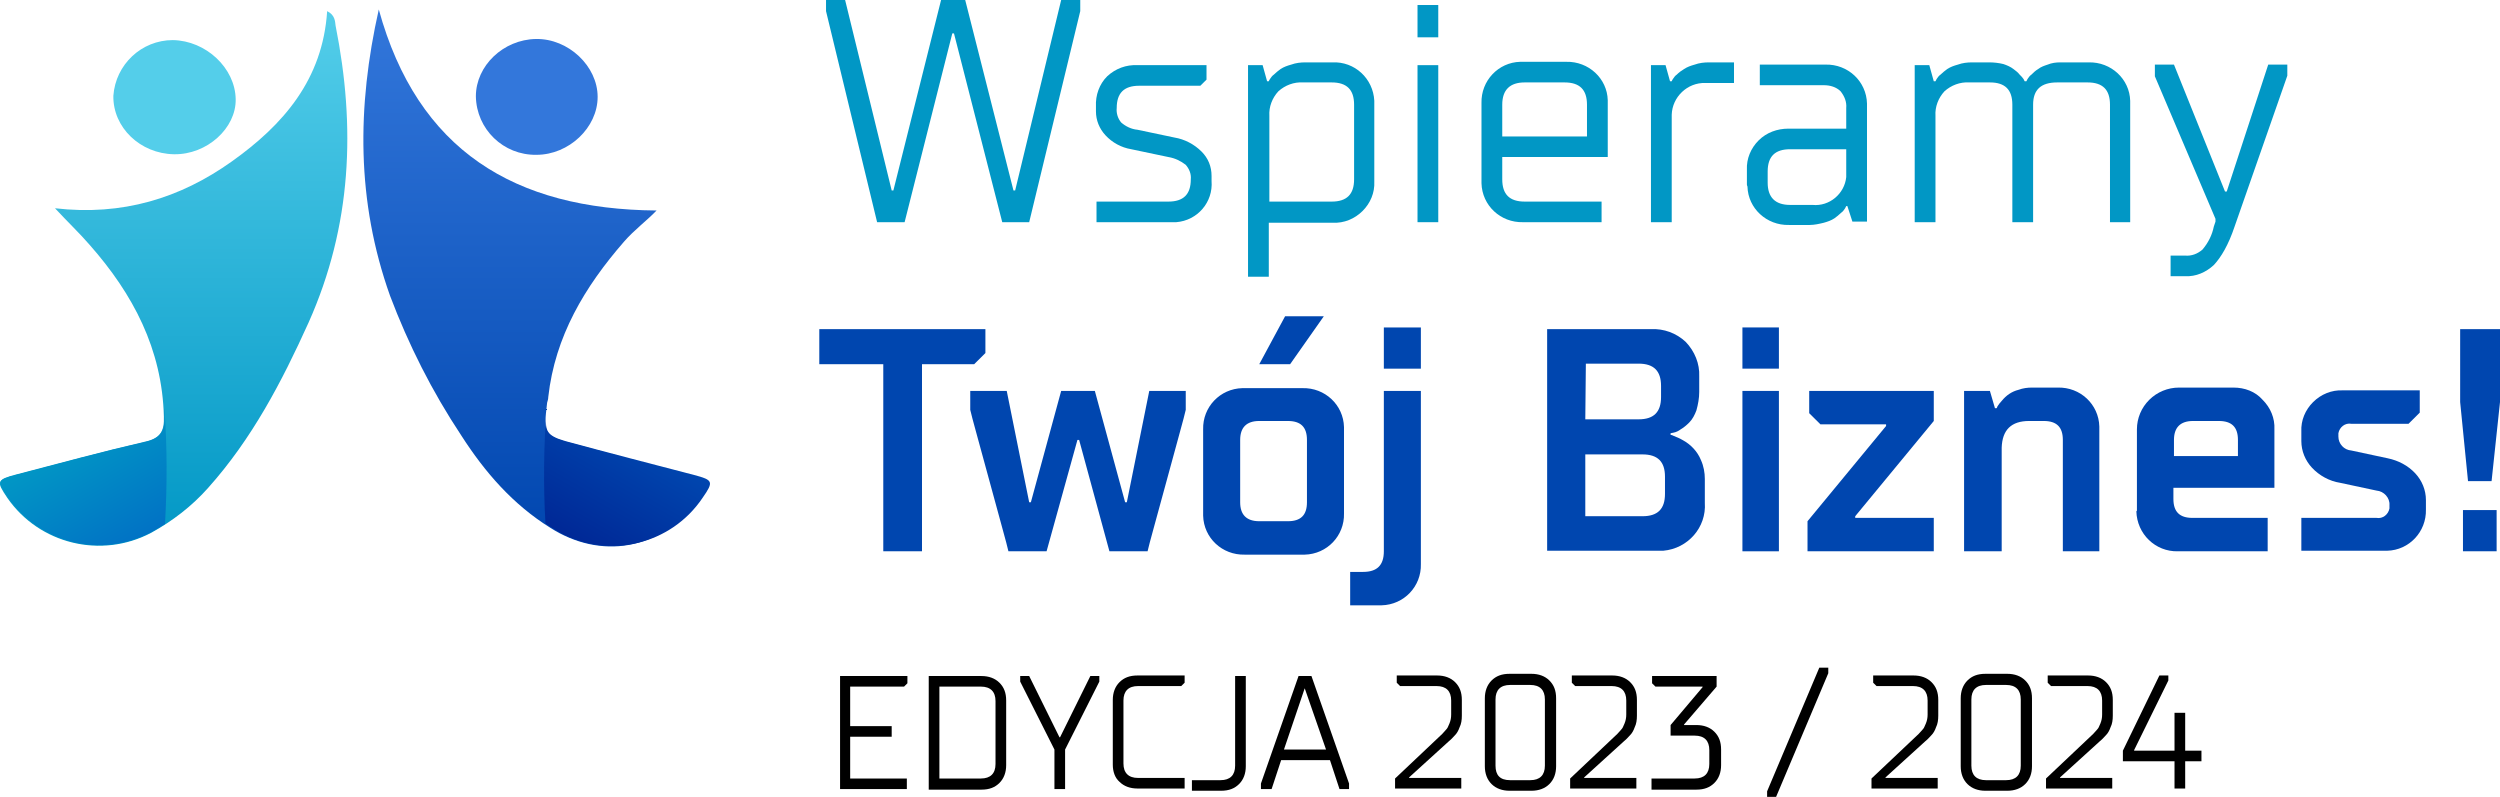 <svg width="160" height="51" viewBox="0 0 160 51" fill="none" xmlns="http://www.w3.org/2000/svg">
<g clip-path="url(#clip0_105_133)">
<path d="M56.135 14.22L52.866 0.713V0H54.087L57.068 12.189H57.176L60.229 0H61.773L64.862 12.189H64.97L67.915 0H69.136V0.713L65.868 14.22H64.144L61.055 2.138H60.947L57.895 14.22H56.135Z" fill="#0197C5"/>
<path d="M70.177 14.22V12.902H74.774C75.744 12.902 76.211 12.438 76.211 11.476C76.247 11.12 76.103 10.799 75.888 10.549C75.564 10.3 75.205 10.122 74.774 10.05L72.404 9.551C71.757 9.444 71.183 9.124 70.752 8.66C70.357 8.233 70.141 7.698 70.141 7.128V6.807C70.106 6.094 70.357 5.382 70.86 4.883C71.398 4.384 72.081 4.134 72.799 4.17H77.217V5.096L76.822 5.488H72.907C71.937 5.488 71.47 5.952 71.47 6.914C71.434 7.235 71.542 7.591 71.757 7.841C72.045 8.09 72.404 8.268 72.799 8.304L75.169 8.803C75.816 8.91 76.427 9.231 76.893 9.694C77.324 10.122 77.54 10.656 77.54 11.262V11.583C77.647 12.937 76.642 14.113 75.277 14.22C75.133 14.22 75.026 14.22 74.882 14.22H70.177Z" fill="#0197C5"/>
<path d="M79.874 17.677V4.17H80.808L81.095 5.203H81.203C81.203 5.168 81.239 5.132 81.275 5.061C81.347 4.954 81.419 4.847 81.526 4.776C81.67 4.633 81.814 4.526 81.957 4.419C82.173 4.277 82.388 4.205 82.64 4.134C82.927 4.027 83.25 3.992 83.538 3.992H85.261C86.698 3.92 87.883 5.025 87.955 6.451C87.955 6.522 87.955 6.558 87.955 6.629V11.618C87.991 12.331 87.704 13.008 87.201 13.507C86.698 14.006 86.016 14.291 85.297 14.256H81.203V17.713H79.874V17.677ZM81.239 12.902H85.226C86.195 12.902 86.662 12.438 86.662 11.476V6.7C86.662 5.738 86.195 5.275 85.226 5.275H83.394C82.819 5.239 82.245 5.453 81.814 5.845C81.419 6.273 81.203 6.843 81.239 7.413V12.902Z" fill="#0197C5"/>
<path d="M90.721 2.352V0.321H92.049V2.388H90.721V2.352ZM90.721 14.22V4.17H92.049V14.22H90.721Z" fill="#0197C5"/>
<path d="M94.815 11.583V6.593C94.779 5.168 95.892 3.992 97.293 3.956C97.365 3.956 97.401 3.956 97.472 3.956H100.238C101.675 3.92 102.86 5.025 102.896 6.415C102.896 6.486 102.896 6.522 102.896 6.593V10.05H96.144V11.476C96.144 12.438 96.611 12.902 97.58 12.902H102.501V14.22H97.472C96.036 14.256 94.851 13.151 94.815 11.725C94.815 11.69 94.815 11.618 94.815 11.583ZM96.144 8.732H101.567V6.7C101.567 5.738 101.1 5.275 100.13 5.275H97.58C96.647 5.275 96.144 5.738 96.144 6.7V8.732Z" fill="#0197C5"/>
<path d="M105.661 14.22V4.17H106.595L106.882 5.203H106.99C106.99 5.168 107.026 5.132 107.062 5.061C107.134 4.954 107.205 4.847 107.313 4.776C107.457 4.633 107.6 4.526 107.78 4.419C107.995 4.277 108.211 4.205 108.462 4.134C108.75 4.027 109.073 3.992 109.36 3.992H110.976V5.31H109.145C107.995 5.275 107.026 6.201 106.99 7.342C106.99 7.377 106.99 7.413 106.99 7.449V14.22H105.661Z" fill="#0197C5"/>
<path d="M111.802 11.797V10.87C111.767 10.157 112.054 9.48 112.557 8.981C113.059 8.482 113.742 8.233 114.46 8.233H118.159V6.914C118.195 6.522 118.052 6.166 117.8 5.845C117.513 5.56 117.118 5.453 116.723 5.453H112.628V4.134H116.831C118.267 4.099 119.452 5.203 119.488 6.629C119.488 6.665 119.488 6.736 119.488 6.771V14.184H118.554L118.231 13.187H118.159L118.088 13.329C118.016 13.436 117.944 13.543 117.836 13.614C117.692 13.757 117.549 13.864 117.405 13.971C117.19 14.113 116.974 14.184 116.723 14.256C116.435 14.327 116.112 14.398 115.825 14.398H114.496C113.059 14.434 111.874 13.329 111.838 11.939C111.802 11.868 111.802 11.832 111.802 11.797ZM114.568 13.115H116.004C117.082 13.222 118.052 12.402 118.159 11.333C118.159 11.226 118.159 11.084 118.159 10.977V9.551H114.568C113.598 9.551 113.131 10.015 113.131 10.977V11.69C113.131 12.616 113.598 13.115 114.568 13.115Z" fill="#0197C5"/>
<path d="M122.541 14.22V4.17H123.475L123.762 5.203H123.87L123.942 5.061C124.013 4.954 124.085 4.847 124.193 4.776C124.337 4.633 124.48 4.526 124.624 4.419C124.839 4.277 125.055 4.205 125.306 4.134C125.594 4.027 125.917 3.992 126.204 3.992H127.318C127.605 3.992 127.928 4.027 128.215 4.099C128.431 4.17 128.682 4.277 128.862 4.419C129.006 4.526 129.149 4.633 129.257 4.776C129.365 4.883 129.437 4.954 129.508 5.061L129.58 5.203H129.688L129.76 5.061C129.832 4.954 129.903 4.847 130.011 4.776C130.155 4.633 130.263 4.526 130.442 4.419C130.622 4.277 130.837 4.205 131.053 4.134C131.304 4.027 131.591 3.992 131.843 3.992H133.675C135.111 3.956 136.296 5.061 136.332 6.451C136.332 6.522 136.332 6.558 136.332 6.629V14.22H135.039V6.7C135.039 5.738 134.572 5.275 133.603 5.275H131.663C130.622 5.275 130.119 5.738 130.119 6.7V14.22H128.79V6.7C128.79 5.738 128.323 5.275 127.354 5.275H126.025C125.45 5.239 124.875 5.453 124.444 5.845C124.049 6.273 123.834 6.843 123.87 7.413V14.22H122.541Z" fill="#0197C5"/>
<path d="M138.918 17.677V16.358H139.852C140.247 16.394 140.642 16.252 140.965 15.966C141.324 15.539 141.576 15.04 141.683 14.505L141.791 14.184V14.006L137.912 4.883V4.134H139.134L142.402 12.26H142.51L145.167 4.134H146.388V4.847L143.012 14.505C142.617 15.681 142.15 16.465 141.683 16.964C141.181 17.428 140.534 17.713 139.852 17.677H138.918Z" fill="#0197C5"/>
<path d="M56.53 35.283V23.308H52.435V21.063H63.066V22.595L62.348 23.308H59.008V35.283H56.53Z" fill="#0046AF"/>
<path d="M66.981 35.283H64.539C64.431 34.784 64 33.287 63.318 30.757C62.635 28.226 62.204 26.73 62.096 26.231V25.019H64.431L65.868 32.147H65.975L67.915 25.019H70.07L72.009 32.147H72.117L73.553 25.019H75.888V26.231C75.78 26.73 75.349 28.226 74.667 30.757C73.984 33.287 73.553 34.784 73.445 35.283H71.003L69.064 28.155H68.956L66.981 35.283Z" fill="#0046AF"/>
<path d="M77.001 32.824V27.478C76.965 26.052 78.079 24.876 79.515 24.841C79.551 24.841 79.623 24.841 79.659 24.841H83.358C84.795 24.805 85.98 25.91 86.016 27.335C86.016 27.371 86.016 27.442 86.016 27.478V32.859C86.052 34.285 84.938 35.461 83.502 35.497C83.466 35.497 83.394 35.497 83.358 35.497H79.659C78.222 35.532 77.037 34.428 77.001 33.002C77.001 32.931 77.001 32.895 77.001 32.824ZM80.593 33.358H82.424C83.25 33.358 83.645 32.967 83.645 32.147V28.155C83.645 27.335 83.25 26.943 82.424 26.943H80.593C79.766 26.943 79.371 27.371 79.371 28.155V32.147C79.371 32.931 79.766 33.358 80.593 33.358ZM80.593 23.308L82.245 20.243H84.723L82.568 23.308H80.593Z" fill="#0046AF"/>
<path d="M86.411 38.74V36.602H87.237C88.135 36.602 88.566 36.174 88.566 35.283V25.019H90.936V36.103C90.972 37.528 89.859 38.704 88.422 38.74C88.386 38.74 88.314 38.74 88.278 38.74H86.411ZM88.566 23.593V20.956H90.936V23.593H88.566Z" fill="#0046AF"/>
<path d="M99.017 35.283V21.063H105.661C106.487 21.027 107.277 21.312 107.888 21.883C108.462 22.488 108.786 23.273 108.75 24.092V25.09C108.75 25.482 108.678 25.874 108.57 26.266C108.462 26.551 108.319 26.837 108.103 27.05C107.924 27.229 107.744 27.371 107.565 27.478C107.421 27.585 107.277 27.656 107.098 27.692L106.918 27.727V27.834C106.99 27.834 107.062 27.87 107.134 27.906C107.313 27.977 107.493 28.048 107.672 28.155C108.211 28.44 108.642 28.904 108.857 29.438C109.037 29.83 109.109 30.258 109.109 30.65V32.182C109.217 33.751 108.031 35.105 106.451 35.247C106.307 35.247 106.164 35.247 106.02 35.247H99.017V35.283ZM101.459 26.837H104.871C105.841 26.837 106.307 26.373 106.307 25.411V24.698C106.307 23.736 105.841 23.273 104.871 23.273H101.495L101.459 26.837ZM101.459 33.038H105.122C106.092 33.038 106.559 32.574 106.559 31.612V30.507C106.559 29.545 106.092 29.082 105.122 29.082H101.459V33.038Z" fill="#0046AF"/>
<path d="M111.515 23.593V20.956H113.85V23.593H111.515ZM111.515 35.283V25.019H113.85V35.283H111.515Z" fill="#0046AF"/>
<path d="M115.681 35.283V33.358L120.709 27.264V27.157H116.507L115.789 26.444V25.019H123.762V26.943L118.734 33.038V33.145H123.762V35.283H115.681Z" fill="#0046AF"/>
<path d="M125.701 35.283V25.019H127.354L127.677 26.124H127.784C127.82 26.088 127.82 26.017 127.856 25.981C127.928 25.874 128 25.767 128.108 25.66C128.395 25.304 128.754 25.055 129.185 24.948C129.472 24.841 129.76 24.805 130.047 24.805H131.699C133.136 24.769 134.321 25.874 134.357 27.3C134.357 27.335 134.357 27.407 134.357 27.442V35.283H132.022V28.155C132.022 27.335 131.627 26.943 130.801 26.943H129.868C128.718 26.943 128.144 27.514 128.108 28.654V35.283H125.701Z" fill="#0046AF"/>
<path d="M136.763 32.646V27.478C136.763 26.765 137.05 26.088 137.553 25.589C138.056 25.09 138.738 24.805 139.457 24.805H142.941C143.659 24.805 144.341 25.055 144.808 25.589C145.311 26.088 145.598 26.765 145.562 27.478V31.22H139.098V31.933C139.098 32.753 139.493 33.145 140.319 33.145H145.131V35.283H139.385C137.948 35.319 136.763 34.178 136.727 32.717C136.763 32.717 136.763 32.681 136.763 32.646ZM139.134 29.189H143.228V28.155C143.228 27.335 142.833 26.943 142.007 26.943H140.355C139.529 26.943 139.134 27.371 139.134 28.155V29.189Z" fill="#0046AF"/>
<path d="M147.286 35.283V33.145H152.099C152.494 33.216 152.853 32.931 152.925 32.539C152.925 32.468 152.925 32.396 152.925 32.325C152.961 31.862 152.566 31.434 152.099 31.398L149.764 30.899C149.082 30.793 148.435 30.436 147.969 29.937C147.538 29.474 147.286 28.868 147.286 28.226V27.62C147.25 26.908 147.538 26.231 148.04 25.732C148.543 25.233 149.226 24.948 149.944 24.983H154.864V26.409L154.146 27.122H150.483C150.088 27.05 149.728 27.335 149.657 27.727C149.657 27.799 149.657 27.87 149.657 27.941C149.657 28.405 150.016 28.797 150.483 28.832L152.817 29.331C153.499 29.474 154.11 29.794 154.577 30.294C155.008 30.757 155.259 31.363 155.259 32.004V32.61C155.295 34.036 154.182 35.212 152.781 35.247C152.745 35.247 152.673 35.247 152.637 35.247H147.286V35.283Z" fill="#0046AF"/>
<path d="M157.953 30.792L157.45 25.732V21.063H160V25.732L159.461 30.792H157.953ZM157.63 35.283V32.646H159.784V35.283H157.63Z" fill="#0046AF"/>
<path d="M24.242 0.606C26.721 9.623 32.934 13.4 42.02 13.472C41.41 14.113 40.584 14.719 39.937 15.467C37.423 18.354 35.52 21.526 35.089 25.411C35.089 25.518 35.053 25.66 35.017 25.767C34.765 27.87 34.801 27.906 36.849 28.44C39.362 29.117 41.841 29.83 44.355 30.436C45.432 30.686 45.324 31.113 44.822 31.79C42.307 35.354 38.357 35.782 35.232 33.786C32.826 32.289 31.03 30.222 29.522 27.87C27.654 25.055 26.146 22.061 24.961 18.924C22.806 12.866 22.842 6.843 24.242 0.606Z" fill="url(#paint0_linear_105_133)"/>
<path d="M3.52 13.329C7.829 13.828 11.529 12.688 14.833 10.335C18.137 7.983 20.651 5.096 20.938 0.713C21.441 0.962 21.441 1.354 21.477 1.639C22.77 8.126 22.518 14.434 19.753 20.635C18.029 24.449 16.126 28.084 13.324 31.22C12.283 32.396 11.026 33.358 9.661 34.107C6.465 35.782 2.514 34.82 0.467 31.862C-0.251 30.793 -0.215 30.721 1.006 30.4C3.771 29.688 6.501 28.904 9.266 28.298C10.272 28.048 10.523 27.585 10.487 26.658C10.379 22.346 8.512 18.818 5.746 15.681C5.1 14.933 4.382 14.256 3.52 13.329Z" fill="url(#paint1_linear_105_133)"/>
<path d="M34.334 9.908C32.215 9.943 30.491 8.268 30.456 6.166C30.456 4.205 32.215 2.53 34.298 2.495C36.382 2.459 38.249 4.241 38.249 6.201C38.249 8.161 36.417 9.908 34.334 9.908Z" fill="#3377DB"/>
<path d="M11.133 9.872C8.979 9.836 7.219 8.161 7.255 6.13C7.398 4.134 9.05 2.566 11.062 2.566C13.181 2.602 15.048 4.348 15.084 6.344C15.12 8.197 13.252 9.908 11.133 9.872Z" fill="#54CEEA"/>
<path d="M10.523 26.623C10.559 27.549 10.307 28.048 9.302 28.262C6.536 28.904 3.771 29.652 1.041 30.365C-0.18 30.686 -0.216 30.793 0.503 31.826C2.55 34.784 6.464 35.746 9.661 34.071C9.984 33.893 10.271 33.715 10.559 33.537C10.702 31.078 10.702 28.618 10.523 26.124C10.487 26.337 10.523 26.48 10.523 26.623Z" fill="url(#paint2_linear_105_133)"/>
<path d="M34.945 26.623C34.909 27.549 34.945 27.87 36.166 28.226C38.931 28.975 41.697 29.688 44.426 30.4C45.648 30.721 45.684 30.828 44.965 31.862C42.954 34.855 38.967 35.818 35.807 34.071C35.52 33.893 35.196 33.715 34.909 33.501C34.765 31.042 34.801 28.547 34.981 26.088C34.981 26.231 34.945 26.48 34.945 26.623Z" fill="url(#paint3_linear_105_133)"/>
<path d="M53.764 50.501V43.266H58.074V43.73L57.859 43.943H54.411V46.474H57.068V47.151H54.411V49.824H58.038V50.501H53.764Z" fill="black"/>
<path d="M59.439 50.501V43.266H62.815C63.282 43.266 63.677 43.409 63.964 43.694C64.251 43.979 64.395 44.335 64.395 44.834V48.968C64.395 49.432 64.251 49.824 63.964 50.109C63.677 50.394 63.318 50.537 62.815 50.537H59.439V50.501ZM60.121 49.824H62.779C63.389 49.824 63.713 49.503 63.713 48.897V44.87C63.713 44.264 63.389 43.943 62.779 43.943H60.121V49.824Z" fill="black"/>
<path d="M67.484 50.501V47.971L65.293 43.623V43.266H65.868L67.807 47.187H67.843L69.782 43.266H70.357V43.623L68.166 47.971V50.501H67.484Z" fill="black"/>
<path d="M71.219 48.933V44.799C71.219 44.335 71.362 43.943 71.65 43.658C71.937 43.373 72.296 43.231 72.799 43.231H75.816V43.694L75.6 43.908H72.835C72.224 43.908 71.901 44.228 71.901 44.834V48.862C71.901 49.468 72.224 49.788 72.835 49.788H75.816V50.465H72.799C72.332 50.465 71.937 50.323 71.65 50.038C71.362 49.788 71.219 49.396 71.219 48.933Z" fill="black"/>
<path d="M76.283 50.608V49.931H78.114C78.725 49.931 79.048 49.61 79.048 49.004V43.266H79.731V49.04C79.731 49.503 79.587 49.895 79.3 50.18C79.012 50.465 78.653 50.608 78.15 50.608H76.283Z" fill="black"/>
<path d="M80.7 50.501V50.145L83.107 43.266H83.933L86.339 50.145V50.501H85.728L85.118 48.648H81.993L81.383 50.501H80.7ZM82.173 47.971H84.866L83.502 44.05L82.173 47.971Z" fill="black"/>
<path d="M89.284 50.501V49.824L92.301 46.973C92.444 46.83 92.516 46.723 92.588 46.652C92.66 46.581 92.696 46.438 92.768 46.296C92.84 46.117 92.875 45.939 92.875 45.725V44.834C92.875 44.228 92.552 43.908 91.942 43.908H89.607L89.392 43.694V43.231H91.978C92.444 43.231 92.84 43.373 93.127 43.658C93.414 43.943 93.558 44.3 93.558 44.799V45.797C93.558 46.082 93.522 46.331 93.414 46.545C93.342 46.759 93.234 46.937 93.127 47.044C93.019 47.151 92.911 47.294 92.732 47.436L90.182 49.753V49.788H93.522V50.465H89.284V50.501Z" fill="black"/>
<path d="M95.03 49.04V44.692C95.03 44.228 95.174 43.837 95.461 43.551C95.749 43.266 96.108 43.124 96.611 43.124H98.011C98.478 43.124 98.873 43.266 99.16 43.551C99.448 43.837 99.591 44.193 99.591 44.692V49.04C99.591 49.503 99.448 49.895 99.16 50.18C98.873 50.465 98.478 50.608 98.011 50.608H96.611C96.144 50.608 95.749 50.465 95.461 50.18C95.174 49.895 95.03 49.503 95.03 49.04ZM96.646 49.931H97.939C98.55 49.931 98.873 49.61 98.873 49.004V44.763C98.873 44.157 98.55 43.837 97.939 43.837H96.646C96.036 43.837 95.713 44.157 95.713 44.763V49.004C95.713 49.61 96 49.931 96.646 49.931Z" fill="black"/>
<path d="M100.489 50.501V49.824L103.506 46.973C103.65 46.83 103.722 46.723 103.793 46.652C103.865 46.581 103.901 46.438 103.973 46.296C104.045 46.117 104.081 45.939 104.081 45.725V44.834C104.081 44.228 103.758 43.908 103.147 43.908H100.813L100.597 43.694V43.231H103.183C103.65 43.231 104.045 43.373 104.332 43.658C104.62 43.943 104.763 44.3 104.763 44.799V45.797C104.763 46.082 104.727 46.331 104.62 46.545C104.548 46.759 104.44 46.937 104.332 47.044C104.224 47.151 104.117 47.294 103.937 47.436L101.387 49.753V49.788H104.727V50.465H100.489V50.501Z" fill="black"/>
<path d="M105.697 50.501V49.824H108.462C109.073 49.824 109.396 49.503 109.396 48.897V48.006C109.396 47.4 109.073 47.08 108.462 47.08H106.918V46.403L108.965 43.979V43.943H105.948L105.733 43.73V43.266H109.863V43.943L107.78 46.367V46.403H108.57C109.037 46.403 109.432 46.545 109.719 46.83C110.007 47.115 110.15 47.472 110.15 47.971V48.968C110.15 49.432 110.007 49.824 109.719 50.109C109.432 50.394 109.073 50.537 108.57 50.537H105.697V50.501Z" fill="black"/>
<path d="M113.095 51V50.644L116.435 42.732H117.01V43.088L113.67 51H113.095Z" fill="black"/>
<path d="M119.776 50.501V49.824L122.792 46.973C122.936 46.83 123.008 46.723 123.08 46.652C123.151 46.581 123.187 46.438 123.259 46.296C123.331 46.117 123.367 45.939 123.367 45.725V44.834C123.367 44.228 123.044 43.908 122.433 43.908H120.099L119.883 43.694V43.231H122.469C122.936 43.231 123.331 43.373 123.618 43.658C123.906 43.943 124.049 44.3 124.049 44.799V45.797C124.049 46.082 124.013 46.331 123.906 46.545C123.834 46.759 123.726 46.937 123.618 47.044C123.511 47.151 123.403 47.294 123.223 47.436L120.673 49.753V49.788H124.013V50.465H119.776V50.501Z" fill="black"/>
<path d="M125.486 49.04V44.692C125.486 44.228 125.63 43.837 125.917 43.551C126.204 43.266 126.563 43.124 127.066 43.124H128.467C128.934 43.124 129.329 43.266 129.616 43.551C129.903 43.837 130.047 44.193 130.047 44.692V49.04C130.047 49.503 129.903 49.895 129.616 50.18C129.329 50.465 128.934 50.608 128.467 50.608H127.066C126.599 50.608 126.204 50.465 125.917 50.18C125.63 49.895 125.486 49.503 125.486 49.04ZM127.102 49.931H128.395C129.006 49.931 129.329 49.61 129.329 49.004V44.763C129.329 44.157 129.006 43.837 128.395 43.837H127.102C126.492 43.837 126.168 44.157 126.168 44.763V49.004C126.168 49.61 126.492 49.931 127.102 49.931Z" fill="black"/>
<path d="M130.945 50.501V49.824L133.962 46.973C134.105 46.83 134.177 46.723 134.249 46.652C134.321 46.581 134.357 46.438 134.429 46.296C134.501 46.117 134.536 45.939 134.536 45.725V44.834C134.536 44.228 134.213 43.908 133.603 43.908H131.268L131.053 43.694V43.231H133.639C134.105 43.231 134.501 43.373 134.788 43.658C135.075 43.943 135.219 44.3 135.219 44.799V45.797C135.219 46.082 135.183 46.331 135.075 46.545C135.003 46.759 134.896 46.937 134.788 47.044C134.68 47.151 134.572 47.294 134.393 47.436L131.843 49.753V49.788H135.183V50.465H130.945V50.501Z" fill="black"/>
<path d="M135.865 48.719V48.042L138.2 43.231H138.774V43.551L136.584 48.006V48.042H139.169V45.618H139.852V48.042H140.893V48.719H139.852V50.465H139.169V48.719H135.865Z" fill="black"/>
</g>
<defs>
<linearGradient id="paint0_linear_105_133" x1="34.241" y1="0.606" x2="34.241" y2="34.928" gradientUnits="userSpaceOnUse">
<stop stop-color="#3377DB"/>
<stop offset="1" stop-color="#0046AF"/>
</linearGradient>
<linearGradient id="paint1_linear_105_133" x1="11.118" y1="0.691" x2="11.118" y2="34.905" gradientUnits="userSpaceOnUse">
<stop stop-color="#54CEEA"/>
<stop offset="1" stop-color="#0197C5"/>
</linearGradient>
<linearGradient id="paint2_linear_105_133" x1="8.739" y1="34.63" x2="4.911" y2="27.947" gradientUnits="userSpaceOnUse">
<stop stop-color="#0172C5"/>
<stop offset="1" stop-color="#0197C5"/>
</linearGradient>
<linearGradient id="paint3_linear_105_133" x1="36.737" y1="34.588" x2="40.543" y2="27.947" gradientUnits="userSpaceOnUse">
<stop stop-color="#002896"/>
<stop offset="1" stop-color="#0046AF"/>
</linearGradient>
<clipPath id="clip0_105_133">
<rect width="160" height="51" fill="white"/>
</clipPath>
</defs>
</svg>
